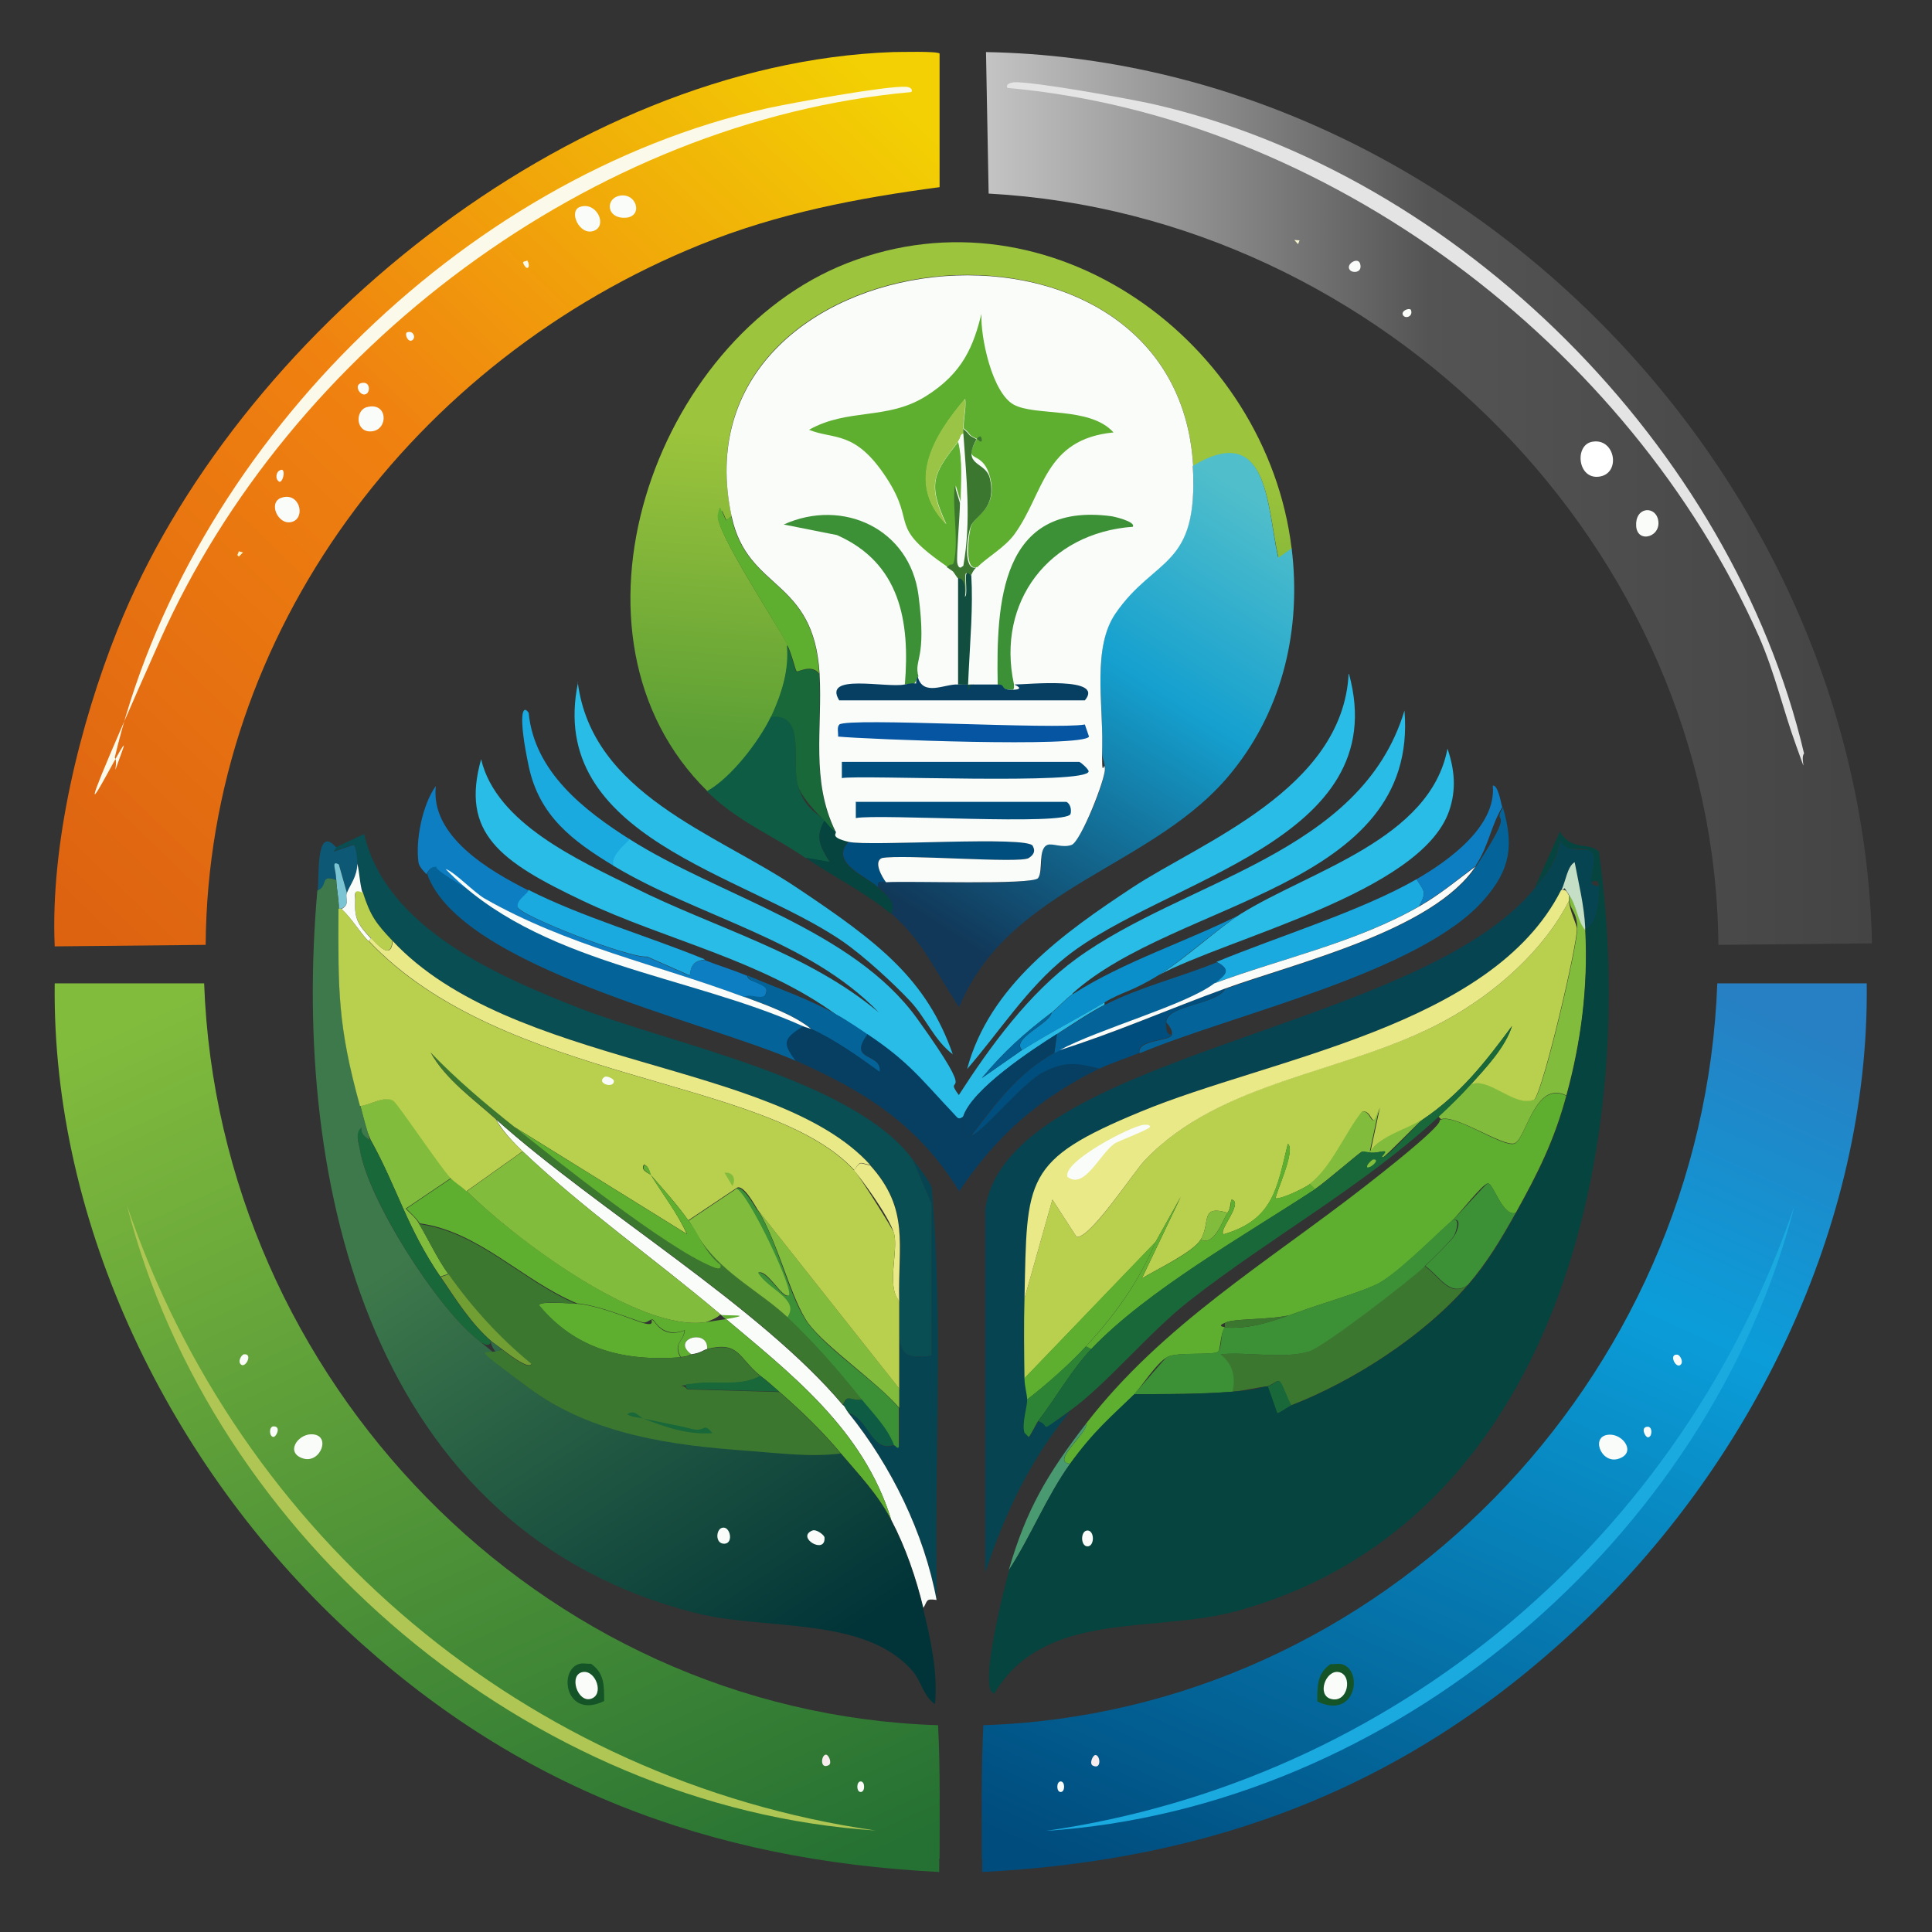 <?xml version="1.0" encoding="UTF-8"?>
<svg id="Calque_1" xmlns="http://www.w3.org/2000/svg" version="1.1" xmlns:xlink="http://www.w3.org/1999/xlink" viewBox="0 0 512 512"><rect x="0" y="0" width="512" height="512" fill="#333333" stroke="none"/>
  <!-- Generator: Adobe Illustrator 29.3.1, SVG Export Plug-In . SVG Version: 2.1.0 Build 151)  -->
  <defs>
    <style>
      .st0 {
        fill: #2d8435;
      }

      .st1 {
        fill: #fbfaea;
      }

      .st2 {
        fill: #155427;
      }

      .st3 {
        fill: url(#Dégradé_sans_nom_87);
      }

      .st4 {
        fill: url(#Dégradé_sans_nom_99);
      }

      .st5 {
        fill: #e5e4e4;
      }

      .st6 {
        fill: url(#Dégradé_sans_nom_73);
      }

      .st7 {
        fill: #fff;
      }

      .st8 {
        fill: #719f33;
      }

      .st9 {
        fill: #f9fcf9;
      }

      .st10 {
        fill: #b8d04d;
      }

      .st11 {
        fill: #eae987;
      }

      .st12 {
        fill: #1aaae0;
      }

      .st13 {
        fill: #99c445;
      }

      .st14 {
        fill: #82bc3c;
      }

      .st15 {
        fill: #05443f;
      }

      .st16 {
        fill: #114e40;
      }

      .st17 {
        fill: #196839;
      }

      .st18 {
        fill: #004e7e;
      }

      .st19 {
        fill: url(#Dégradé_sans_nom_94);
      }

      .st20 {
        fill: #f7edee;
      }

      .st21 {
        fill: #073f63;
      }

      .st22 {
        fill: #3c9035;
      }

      .st23 {
        fill: #499971;
      }

      .st24 {
        fill: #04649a;
      }

      .st25 {
        fill: #074451;
      }

      .st26 {
        fill: #084e52;
      }

      .st27 {
        fill: url(#Dégradé_sans_nom_98);
      }

      .st28 {
        fill: #3c7730;
      }

      .st29 {
        fill: #0e5c43;
      }

      .st30 {
        fill: url(#Dégradé_sans_nom_222);
      }

      .st31 {
        fill: #f8f6cd;
      }

      .st32 {
        fill: url(#Dégradé_sans_nom_65);
      }

      .st33 {
        fill: #7ac4d3;
      }

      .st34 {
        fill: #0a8fca;
      }

      .st35 {
        fill: #28bce7;
      }

      .st36 {
        fill: #afc554;
      }

      .st37 {
        fill: #0655a2;
      }

      .st38 {
        fill: #c4dfc5;
      }

      .st39 {
        fill: #0e7ec3;
      }

      .st40 {
        fill: #5eae30;
      }

      .st41 {
        fill: #0c5875;
      }
    </style>
    <linearGradient id="Dégradé_sans_nom_98" data-name="Dégradé sans nom 98" x1="334.5" y1="133.7" x2="259.2" y2="251.8" gradientUnits="userSpaceOnUse">
      <stop offset="0" stop-color="#50becb"/>
      <stop offset=".4" stop-color="#15a0cf"/>
      <stop offset="1" stop-color="#113859"/>
    </linearGradient>
    <linearGradient id="Dégradé_sans_nom_99" data-name="Dégradé sans nom 99" x1="256.9" y1="120" x2="250.8" y2="201.1" gradientUnits="userSpaceOnUse">
      <stop offset="0" stop-color="#9cc43c"/>
      <stop offset="1" stop-color="#5c9f35"/>
    </linearGradient>
    <linearGradient id="Dégradé_sans_nom_222" data-name="Dégradé sans nom 222" x1="261.3" y1="132.1" x2="496.1" y2="132.1" gradientUnits="userSpaceOnUse">
      <stop offset="0" stop-color="#c4c4c4"/>
      <stop offset=".5" stop-color="#555454"/>
      <stop offset="1" stop-color="#454444"/>
    </linearGradient>
    <linearGradient id="Dégradé_sans_nom_73" data-name="Dégradé sans nom 73" x1="221.6" y1="11.5" x2="9.9" y2="231.7" gradientUnits="userSpaceOnUse">
      <stop offset="0" stop-color="#f2d003"/>
      <stop offset=".5" stop-color="#f08210"/>
      <stop offset="1" stop-color="#de6311"/>
    </linearGradient>
    <linearGradient id="Dégradé_sans_nom_94" data-name="Dégradé sans nom 94" x1="127.9" y1="319.3" x2="209.3" y2="442.6" gradientUnits="userSpaceOnUse">
      <stop offset="0" stop-color="#3e794b"/>
      <stop offset="1" stop-color="#013438"/>
    </linearGradient>
    <linearGradient id="Dégradé_sans_nom_65" data-name="Dégradé sans nom 65" x1="72.6" y1="253.3" x2="189.9" y2="510.8" gradientUnits="userSpaceOnUse">
      <stop offset="0" stop-color="#82bc3d"/>
      <stop offset="1" stop-color="#257133"/>
    </linearGradient>
    <linearGradient id="Dégradé_sans_nom_87" data-name="Dégradé sans nom 87" x1="47.9" y1="253.4" x2="165.2" y2="510.8" gradientTransform="translate(484.5) rotate(-180) scale(1 -1)" gradientUnits="userSpaceOnUse">
      <stop offset="0" stop-color="#2780c3"/>
      <stop offset=".3" stop-color="#0b9dd9"/>
      <stop offset="1" stop-color="#004c7d"/>
    </linearGradient>
  </defs>
  <g id="Objet_génératif">
    <path class="st27" d="M342.3,145.3c2.6,21.1-2.2,42.3-15.6,59-20.4,25.7-59.2,30.2-72.5,62.6-6.1-8.9-9.3-17.2-18-24.8,1.4-2.7-1.5-5.2-3.5-7.1-.3-1.9.8-1.3,2.1-1.4,6-.4,38.5,1.4,40.3-1.1s-.1-7.8,2.5-8.8,5,.5,6.4,0c2.5-.9,9.1-16.9,8.8-20.2s-.8-1.2-.7-6.4c.2-10.8-2.6-25.7,3.5-34.7,10.4-15.3,22.1-11.9,20.5-39.2,20.1-12,19.6,11,22.6,24.4l3.5-2.5Z"/>
    <path class="st4" d="M342.3,145.3l-3.5,2.5c-3.1-13.4-2.5-36.4-22.6-24.4-4.5-76.6-138.6-61.3-122.3,13.4l-1.4,1.1-1.1-2.5c-.2.4-1,.8-1.1,1.1-.9,3.9,15.4,28.6,18.4,34.3.6,6.6-1.5,13.1-4.2,19.1s-10.5,16.3-17,19.8c-41.9-41.1-14.3-120,37.1-140,53.9-21,111.1,21,117.7,75.7Z"/>
    <path class="st35" d="M284.3,263.4c-1.7,1.1-4.1,3.8-5.7,5-7.1,5.4-12.6,10.3-18.4,17.3l10.6-7.4c7.1-4.5,14.7-8.4,21.9-12.7v.7c-3.6,1.8-9.1,5.5-12.7,7.8-6.5,4.1-22.5,14.6-24.8,21.9-1.4,1-1.5.3-2.5-.7-8.7-9.2-11.9-13.8-23-21.2s-5.5-3.6-7.8-5c-20-14.7-45.6-20-67.5-30.4s-32.4-17.9-26.9-37.5c4,17,25.8,26.7,40.3,33.9,21.7,10.9,46.1,17.3,65.1,33.2-18.7-19.4-47.8-25.3-70.4-38.9-1-2.3,2.3-5.1,4.2-7.1,23.9,15.2,59.3,23.9,76.4,47.7s6.3,13.9,11,20.2c8.3-12.9,18.6-27,31.1-36.1,28.8-21,75.5-27.6,87-65.8,3.9,47.1-60.7,50.3-88,75Z"/>
    <path class="st25" d="M420.1,245.8c-.4-5.9-1.7-11.5-2.8-17.3-1.9,1-2.4,5.2-3.5,7.4-18.3,36.2-77.2,44.5-111.4,58.7-31.1,12.9-30,17.7-30.8,49.5-.2,7-.1,14.2,0,21.2,0,2.1.7,4.3.7,5.7s-1.5,6.3-.7,8.8l1.1,1.1c.2,0,2.1-3.7,2.5-4.2,3.8,1.2,5.4-.6,8.5-2.8-10.6,12.7-17.4,27.2-22.6,42.8v-96.2c5.6-41.1,115.1-47.3,145.7-85.2,3.1-3.9,5.8-6.7,6.7-12.7,2,3.7,6.3,2.1,7.8,2.8,2.5,1.2.2,6.5.4,8.1s2.1,1.2,2.1,1.4c0,2.7-.3,10.4-3.5,11Z"/>
    <path class="st40" d="M415.1,290.3c-3.2,11.9-7.5,20.5-13.4,31.1-3.4,1.3-6-7.9-7.4-7.8s-7.8,8.4-9.5,9.9c-4.9,4.4-14.9,14.6-20.2,17-5,2.3-14.5,5-20.2,7.1-4.3,2.4-16.3,1.6-19.4,2.8s-.2,1.2-.4,1.4c-1.2,1.5-1.1,5.8-1.8,6.4-1.3,1.1-10.6,0-13.4,1.4s-7.3,8.4-8.8,9.9c-6,5.8-12.1,11.6-17,18.4-5.4-.4,5.1-8.5,4.2-10.6,20.2-26.2,48.1-42.8,73.9-62.9s18.2-16.9,20.2-17.7c3.8-1.5,16.3,7.4,19.4,6.4s5.4-16.9,13.8-12.7Z"/>
    <path class="st26" d="M241.9,307.3l5,11.7v40.3c-4.8.5-8.1.7-8.5-4.6,0-3.3,0-6.6,0-9.9-.4-14.9,2.9-24.2-7.8-36.1-25-27.6-95.3-25.8-126.6-59.4-4.2-4.5-5.9-6.7-7.8-12.7s-.8-5.3-1.4-7.8-.3-4.6-1.1-5l-5.3,1.8.7-1.1,7.4-3.5c5.7,24.7,34.9,37.5,56.6,46,24.7,9.7,73,19,88.8,40.3Z"/>
    <path class="st21" d="M215,272.6c6.4,2.9,12.4,7.2,18,11.3.8-5-8.6-2.6-3.2-9.9,11.1,7.4,14.3,12,23,21.2,1,1,1.1,1.7,2.5.7-.5,1.7-1.4,6.3,2.1,5s13.4-14,19.4-17,8.5-2.3,14.5-.7c-15.9,7.8-27.3,17.8-37.1,32.5-10.9-17.7-25-26.5-43.5-34.7-3.4-4.7-3.4-5.7,2.1-9.2.8.3,1.7.5,2.1.7Z"/>
    <path class="st35" d="M357.5,178.6c12.1,44.3-48.9,54.2-75,75-10.2,8.1-17.7,19.9-26.2,29.7,5.9-22.1,25.6-36.1,43.8-48.1s55.7-26,57.3-56.6Z"/>
    <path class="st24" d="M118.1,230.2c24.3,25.2,64.1,27.9,94.8,41.7-5.5,3.5-5.5,4.5-2.1,9.2-24-10.5-88.8-24.7-97.6-49.5,1.3-2.8,2.5-2.2,5-1.4Z"/>
    <path class="st35" d="M153.1,180.7c3.7,29.7,36.3,40,58,54.5s34.4,24.2,41.4,44.2c-5-3.8-7.1-9.6-11.3-14.1s-12.3-12-18-15.9c-25.9-17.8-78.6-27.5-70-68.6Z"/>
    <path class="st24" d="M302,279c-.6-3.4,7.9-3.1,8.5-4.6s-1.4-3.3-1.4-3.5c0-4.5,13.3-4.6,15.6-8.8,18.6-6.8,55.3-15.5,66.5-32.5s3.9-10.2,7.1-15.6c2.9,10.1,2,16.4-5,24.4-16.9,19.4-66.7,30.4-91.2,40.7Z"/>
    <path class="st35" d="M306.9,258.5c7-4.2,16-12.6,21.9-16.3,18.5-11.5,50.2-19.7,54.8-43.8,1.9,5.6,2.4,10.9.4,16.6-7.6,21.6-58.5,33.5-77.1,43.5Z"/>
    <path class="st25" d="M241.9,307.3c1.8,2.4,3.7,4.5,5,7.4,3.2,36,.6,73,1.4,109.3-3.4-17.7-12.1-35.5-23.3-49.5,5.3,1.7,6.1,10.6,12,8.5s1.1,1.2,1.4.4c0-3.4,0-6.8,0-10.3s0-3.3,0-5c0-4.5,0-9,0-13.4.4,5.3,3.7,5.1,8.5,4.6v-40.3l-5-11.7Z"/>
    <path class="st29" d="M218.5,217.5c-2.5,4.5-1.2,6.7,1.4,11l-6.4-1.1c-9.1-6.3-17.8-9.5-26.2-17.7,6.4-3.5,13.9-13.3,17-19.8,9.4-1.1,5.4,11.8,7.1,18s4.7,7.2,7.1,9.5Z"/>
    <path class="st9" d="M223.5,372.4c.5.5.8,1.3,1.4,2.1,11.3,14,20,31.8,23.3,49.5-3-.4-2.3.2-3.5,2.1-1.9-7.9-4.7-16.1-8.5-23.3-7.4-24.2-26.9-39-45.3-54.5s-35.9-27.6-52.3-43.1c-2.5-2.4-5.4-5.4-7.1-8.5,27.1,24.2,70.1,49.7,91.9,75.7Z"/>
    <path class="st14" d="M420.1,246.5c.8,14.9-1.1,29.6-5,43.8-8.4-4.2-10.7,11.8-13.8,12.7s-15.7-7.8-19.4-6.4l-.7-.7c3-2.8,5.7-5.4,8.5-8.5,4.8-2.4,11.9,6.2,17,3.9,2.3-2.3,11.4-40.8,11.3-45.3s-2-5-2.1-7.4,0-.9,0-1.4c2,2.9,2.2,6.8,4.2,9.2Z"/>
    <path class="st39" d="M140,235.9c0,1-3,4-2.8,4.6.4,2,29.5,13.6,34.3,13.1l11.3,5c.3-2.7.9-3.9,3.9-4.2,3.7,1.5,7.5,2.6,11.3,4.2.4,2.2,6,1.4,5,4.6s-4.3-.1-5.7,1.1c-23.5-8.8-46.8-13.6-69-26.2s-7.9-7.1-10.3-7.8-3.6-1.3-5,1.4c0-.2-1.9-1.7-2.1-3.2-.8-5.8,1-15.2,4.6-20.2-1.5,13.3,14.1,22.4,24.4,27.6Z"/>
    <path class="st12" d="M376.2,240.1c-16.9,9.7-36.3,13.8-54.5,20.5,2.8-2.1,4.9-3.5.7-5.7,16.2-6.7,38.4-13.5,53-21.9,2.1,3.3,2.7,3.4.7,7.1Z"/>
    <path class="st34" d="M328.8,242.2c-6,3.7-15,12-21.9,16.3s-9.5,4.3-14.1,7.1c-7.2,4.3-14.8,8.2-21.9,12.7-3.1-3,7.2-6.9,7.8-9.9,1.6-1.2,3.9-3.9,5.7-5,13.6-8.7,30.2-13.9,44.6-21.2Z"/>
    <path class="st12" d="M186.7,254.3c-2.9.4-3.6,1.5-3.9,4.2l-11.3-5c-4.8.5-33.9-11-34.3-13.1s2.9-3.5,2.8-4.6c13.9,7.1,31.8,12.3,46.7,18.4Z"/>
    <path class="st18" d="M302,279c-3.4,1.4-7.3,2.6-10.6,4.2-6-1.5-8.8-2-14.5.7s-16,15.7-19.4,17c6.7-8.8,12.2-16.4,21.9-21.9s1-.5,1.4-.7c14.5-4.5,29.3-11,43.8-16.3-2.2,4.3-15.5,4.4-15.6,8.8s1.6,3,1.4,3.5c-.6,1.5-9.1,1.2-8.5,4.6Z"/>
    <path class="st12" d="M166.9,222.4c-1.9,1.9-5.3,4.8-4.2,7.1-10.9-6.6-19.8-13.2-22.6-26.5s-1.7-16.6,0-14.1c1.5,15.6,14.6,25.8,26.9,33.6Z"/>
    <path class="st24" d="M322.5,255c4.2,2.1,2.1,3.5-.7,5.7-7.5,5.6-30.7,12.1-41,17.7-.4.2-1,.5-1.4.7l.7-5c3.6-2.3,9.1-5.9,12.7-7.8,9.7-4.9,20-7.3,29.7-11.3Z"/>
    <path class="st24" d="M222.1,269.1c2.3,1.3,5.5,3.4,7.8,5-5.5,7.3,3.9,4.9,3.2,9.9-5.7-4.1-11.7-8.4-18-11.3-4.7-3.8-12-6.4-17.7-8.5,1.4-1.2,4.9,1.3,5.7-1.1s-4.6-2.4-5-4.6c8.1,3.5,16.3,6.2,24,10.6Z"/>
    <path class="st39" d="M398.1,213.9c-3.2,5.4-3.5,10.2-7.1,15.6-4.9,3.7-9.4,7.5-14.9,10.6,2-3.7,1.4-3.8-.7-7.1,8.5-4.9,21.2-14,20.2-24.8,1.4-.3,2.2,4.8,2.5,5.7Z"/>
    <path class="st15" d="M221.3,220.3c.8.5,3.3,2.8,3.5,2.8-5.2,5.6,4.8,9.2,7.8,12s5,4.4,3.5,7.1c-6.4-5.5-15.5-10-22.6-14.9l6.4,1.1c-2.6-4.3-3.9-6.5-1.4-11,1.1,1.1,1.5,1.9,2.8,2.8Z"/>
    <path class="st23" d="M283.6,387.9c-6.3,8.8-10.4,19.2-16.3,28.3,4.7-16.3,10.3-25.6,20.5-38.9.9,2.1-9.7,10.2-4.2,10.6Z"/>
    <path class="st41" d="M89.1,224.6l-.7,1.1,5.3-1.8c.8.3.9,4.1,1.1,5-.2,3.4-1.9,5.3-2.8,7.8l-2.1-7.4c-2.1-1.2-.7,3.3-.7,3.9-4.4-1.6-1.9,1.8-5,2.8.4-4-.5-17.8,5-11.3Z"/>
    <g>
      <path class="st30" d="M261.3,13.8c125.3,2.3,232,111.6,234.8,236.2l-40.7.4c-1-105.5-89.4-193.4-193.4-199.1l-.7-37.5Z"/>
      <path class="st7" d="M421.8,117.1c6.2-1.3,7.9,8.3,2.1,9.2s-6.7-8.2-2.1-9.2Z"/>
    </g>
    <g>
      <path class="st6" d="M236.6,13.8c1.7,0,11.9-.3,12.4.4v35.4c-21.8,2.9-42.8,6.9-63.3,15.2C110.1,95.3,55.1,167.3,54.5,250.4l-40,.4c-1.2-26.9,6.6-58.7,16.6-83.8C62.2,89.1,150.9,16.9,236.6,13.8Z"/>
      <path class="st1" d="M240.1,23c.7,0,2,.5,1.4,1.4-84.6,7.6-164.8,68.2-199.1,145.3s-6.4,19.4-9.9,29-.9,3.3-2.1,2.1C49.5,119.7,121.8,47,203.3,28.7c6.4-1.4,31.6-6,36.8-5.7Z"/>
      <path class="st9" d="M97.2,107.9c5.6-1.5,5.8,5.9,1.4,6.4s-4.6-5.5-1.4-6.4Z"/>
      <path class="st9" d="M153.8,54.8c4.4-1.4,7.3,5.1,3.5,6.4s-6.8-5.4-3.5-6.4Z"/>
      <path class="st9" d="M74.6,131.9c4.8-1.6,6.5,5.3,2.8,6.4s-6.5-5.2-2.8-6.4Z"/>
      <path class="st9" d="M163.7,52c4.9-1.5,7,5.4,2.1,5.7s-5.4-4.6-2.1-5.7Z"/>
      <path class="st9" d="M95.8,101.5c2.3-.5,2.3,2.2,1.4,2.8-1.5,1.2-3.7-2.3-1.4-2.8Z"/>
      <path class="st9" d="M73.9,124.8c2.2-1.6,1.1,3.6,0,2.8s-.6-2.4,0-2.8Z"/>
      <path class="st9" d="M107.8,88.1c1.8-.7,2.5,1.5,1.4,2.1s-2-1.6-1.4-2.1Z"/>
      <path class="st1" d="M139.7,69c.9,1.3.3,2.9-.7,1.4s.3-.9.7-1.4Z"/>
      <polygon class="st31" points="63.3 146.1 64.4 146.4 63.3 147.5 62.9 147.1 63.3 146.1"/>
      <path class="st5" d="M268.4,21.9c-.7,0-2,.5-1.4,1.4,84.6,7.6,164.8,68.2,199.1,145.3,4.3,9.8,6.4,19.4,9.9,29s.9,3.3,2.1,2.1c-19.1-81.1-91.4-153.8-172.9-172.2-6.4-1.4-31.6-6-36.8-5.7Z"/>
    </g>
    <path class="st28" d="M377.6,335.6c3.8,2.6,6.5,8.4,11.3,5-11.6,13.4-30.2,25.4-46.7,31.8-.8-.9-2.9-6.2-3.2-6.4-.6-.3-2.4,1.3-3.2,1.4-3,.3-6.2,1.2-9.2,1.4.7-4.3.1-7.1-3.2-9.9,7.1-.7,16.6,1.3,23.3-.7,3.7-1.1,27-19.1,30.8-22.6Z"/>
    <path class="st22" d="M377.6,335.6c-3.8,3.6-27.1,21.6-30.8,22.6-6.7,2-16.3,0-23.3.7,3.3,2.8,3.9,5.6,3.2,9.9-8.6.7-17.5.6-26.2.7,1.5-1.5,8.2-9.6,8.8-9.9,2.8-1.4,12.1-.4,13.4-1.4s.6-4.8,1.8-6.4c7.3.5,13.3-1.9,19.8-4.2s15.1-4.8,20.2-7.1c5.2-2.4,15.2-12.6,20.2-17,2.8-1.2.8,3.7.7,3.9-.8,1.3-6.3,6.8-7.8,8.1Z"/>
    <path class="st22" d="M401.7,321.4c-3.8,6.8-7.6,13.2-12.7,19.1-4.8,3.4-7.5-2.4-11.3-5,1.5-1.4,7-6.8,7.8-8.1s2.1-5.1-.7-3.9c1.7-1.5,8.9-9.8,9.5-9.9,1.4-.1,4,9,7.4,7.8Z"/>
    <path class="st38" d="M420.1,245.8c0,.2,0,.5,0,.7-2.1-2.4-2.2-6.3-4.2-9.2s-.7-1.7-2.1-1.4c1.1-2.3,1.6-6.4,3.5-7.4,1.1,5.8,2.5,11.4,2.8,17.3Z"/>
    <path class="st17" d="M342.3,372.4c-.9.4-3.6,2.4-3.9,2.1l-2.5-7.1c.8,0,2.5-1.7,3.2-1.4s2.4,5.5,3.2,6.4Z"/>
    <g>
      <path class="st15" d="M267.3,416.2c5.9-9,10-19.5,16.3-28.3s11-12.6,17-18.4c8.7,0,17.5,0,26.2-.7s6.2-1.1,9.2-1.4l2.5,7.1c.3.2,3-1.8,3.9-2.1,16.5-6.4,35.1-18.5,46.7-31.8,5.2-5.9,8.9-12.3,12.7-19.1,6-10.6,10.2-19.2,13.4-31.1,3.9-14.3,5.7-29,5-43.8,0-.2,0-.5,0-.7,3.2-.5,3.6-8.2,3.5-11s-2-.6-2.1-1.4c-.2-1.6,2.2-6.9-.4-8.1s-5.8.9-7.8-2.8c-.9,6-3.6,8.9-6.7,12.7l6.7-14.9c2.9,5.2,7.8,2.7,10.3,5.3,10.9,77-10.6,177.7-95.8,201.2-22,6.1-51.1-.5-64.4,21.9-4.5-.6,3-29.4,3.9-32.5Z"/>
      <path class="st9" d="M288.2,405.6c1.9,0,1.9,4.2,0,4.2s-1.9-4.2,0-4.2Z"/>
    </g>
    <path class="st40" d="M119.5,312.2c1.2,1.2,3,2.3,4.2,3.5,12.5,12.2,45.4,37.3,63.3,34.7s3.5-1.4,3.9-2.1c18.3,15.5,37.8,30.2,45.3,54.5-3.6-6.9-8.6-12-13.4-17.7s-10.1-10.9-16.3-16.3c-1.6-1.4-3.2-2.9-5-4.2-5.8-4.7-5.6-9.3-14.1-7.1.3-5.6-9.8-2.7-4.2,1.4-.3,0-.8.6-2.8.7-2-3.8.8-4,1.1-7.1-6,2.3-8-2.7-8.5-2.8-.8-.2-1.5,1.1-2.8.7-4.1-1.3-11.7-4.5-17.3-5-14.4-6-26-19.1-41.7-21.2-.8-1.4-2.4-2.7-3.5-3.9l12-8.1Z"/>
    <path class="st14" d="M119.5,312.2l-12,8.1c1.1,1.2,2.7,2.4,3.5,3.9,2.6,4.4,4.8,9.2,7.8,13.4l-2.1.7c-8.8-12.8-11.6-23.9-18.4-36.1-1.4-2.9-2-6.1-2.8-9.2,2.5,0,6.4-2.8,8.8-1.4s12.3,17.4,15.2,20.5Z"/>
    <path class="st17" d="M98.3,302.3c6.8,12.1,9.6,23.2,18.4,36.1,4,5.9,8,12.3,13.4,17-.4,2.4-3.3-.2-3.9-.7-10.7-8.7-28.5-36.7-30.8-49.9s-1.5-4.6.4-6c-.4,2.3,2.4,3.3,2.5,3.5Z"/>
    <path class="st33" d="M91.9,236.6c-.5,1.3,1,3-1.4,4.2h-.7c0-2.7-.6-5.1-.7-7.8s-1.4-5.1.7-3.9l2.1,7.4Z"/>
    <g>
      <path class="st19" d="M89.1,233c.1,2.7.7,5.1.7,7.8-.2,21.8-.3,31,5.7,52.3s1.4,6.3,2.8,9.2c-.1-.2-2.9-1.2-2.5-3.5-1.8,1.4-.7,4.1-.4,6,2.2,13.2,20.1,41.2,30.8,49.9s3.5,3.1,3.9.7c.3.3,2.2,1.6,2.8,2.1-3.8,2.2,4.6,8.3,6.7,9.9,17.1,12.9,39.1,15.5,58.7,17,8,.6,16.4,1.7,24.4.7,4.8,5.6,9.8,10.8,13.4,17.7,3.8,7.2,6.6,15.4,8.5,23.3s4,16.8,3.2,25.5c-3.1-2-3.7-6.2-6-8.8-12.6-14.5-38.6-10.7-56.9-15.2-86.4-21.5-107.7-113.6-100.8-191.6,3-1.1.5-4.4,5-2.8Z"/>
      <path class="st9" d="M215.3,405.6c1.1-.4,3.1,1.2,3.2,1.8.4,4.8-7.7,0-3.2-1.8Z"/>
      <path class="st9" d="M191.3,404.9c2.2-.7,3.2,4.1.7,4.2s-2.3-3.7-.7-4.2Z"/>
    </g>
    <path class="st18" d="M234.8,233.7c-1.3,0-2.4-.5-2.1,1.4-2.9-2.8-13-6.5-7.8-12,5.5,1.3,47.8-1.8,48.8,1.1s-.9,3.1-1.1,3.2c-2.4,1.5-33.5-1.1-38.9,0-2.3,1,0,5,1.1,6.4Z"/>
    <path class="st17" d="M217.1,178.6c.8,14.4-2.3,28.2,4.2,41.7-1.4-.9-1.8-1.8-2.8-2.8-2.3-2.3-6.2-6.3-7.1-9.5-1.7-6.3,2.3-19.1-7.1-18,2.8-6,4.9-12.5,4.2-19.1,1.2,2.3,2.2,6.8,2.5,7.1s4.1-2.1,6,.7Z"/>
    <path class="st40" d="M193.8,136.9c4.3,19.9,21.9,16.2,23.3,41.7-1.9-2.8-5.7-.4-6-.7s-1.3-4.7-2.5-7.1c-2.9-5.7-19.2-30.4-18.4-34.3s.8-.7,1.1-1.1l1.1,2.5,1.4-1.1Z"/>
    <path class="st21" d="M279.3,279c-9.7,5.6-15.2,13.1-21.9,21.9-3.6,1.3-2.6-3.3-2.1-5,2.3-7.3,18.3-17.8,24.8-21.9l-.7,5Z"/>
    <path class="st24" d="M278.6,268.4c-.6,3-10.8,6.9-7.8,9.9l-10.6,7.4c5.8-7,11.3-11.9,18.4-17.3Z"/>
    <path class="st10" d="M389.7,287.5c4-4.5,9.2-9.9,11-15.6-7,9.5-13.7,18.1-23.7,24.8s-10.6,4-13.8,8.5l2.5-11.7c-2.2,7.2-1.8.5-4.6,1.1-4.4,5.5-8.1,14.8-13.8,19.1-1.3,1-7.3,4-9.2,3.9-.4-.8,5.4-12.6,3.2-14.5-2.9,11.9-3.8,20.1-17,24-1.7-.8,5.4-8.4,2.1-9.2-.5,1.3-.2,2.2-1.1,3.5-7.4-2.2-4.4,2.6-7.1,7.1-2.1,3.4-11.5,7.8-15.6,10.3l10.3-21.6-6.7,12-34.7,36.1c-.1-7-.2-14.2,0-21.2l7.4-26.2,6.4,9.9c3.6.6,15-17,18-20.2,20.4-21.7,53.6-23.1,79.6-37.1,13.1-7.1,26.2-18.5,32.9-31.8.1,2.5,2.1,6.4,2.1,7.4.1,4.4-9,43-11.3,45.3-5.1,2.3-12.2-6.3-17-3.9Z"/>
    <path class="st40" d="M306.2,329.2c-4.3,10.4-10.8,19.3-18.4,27.6-4.4,4.8-10.4,10.1-15.6,14.1,0-1.4-.7-3.5-.7-5.7l34.7-36.1Z"/>
    <path class="st0" d="M289.2,357.5c-5.2,5.5-9.4,13-14.1,19.1-.4.5-2.2,4.2-2.5,4.2l-1.1-1.1c-.8-2.5.8-7,.7-8.8,5.2-4.1,11.1-9.3,15.6-14.1l1.4.7Z"/>
    <path class="st28" d="M344.4,347.6c-6.5,2.3-12.5,4.7-19.8,4.2.1-.2-.3-1.2.4-1.4,3.2-1.2,15.1-.4,19.4-2.8Z"/>
    <path class="st11" d="M104,249.3c31.3,33.6,101.6,31.8,126.6,59.4-2.7-.4-2.4-1.4-4.2,1.4-23-24.9-93-22.9-128.7-60.8l.7-.7c2.1,2.2,5.3,5.8,5.7.7Z"/>
    <path class="st11" d="M230.5,308.7c10.7,11.8,7.4,21.1,7.8,36.1-3.5-3.9-.1-13.5-1.4-18s-9-14.9-10.6-16.6c1.9-2.8,1.6-1.8,4.2-1.4Z"/>
    <path class="st10" d="M96.2,236.6c1.9,6,3.5,8.2,7.8,12.7-.4,5.1-3.5,1.5-5.7-.7-3.5-3.6-4.4-5.2-4.2-10.3s-.3-2.8,2.1-1.8Z"/>
    <path class="st9" d="M96.2,236.6c-2.5-1.1-2.1.2-2.1,1.8-.2,5.1.7,6.6,4.2,10.3l-.7.7c-2.6-2.8-4.4-6-7.1-8.5,2.4-1.3.9-2.9,1.4-4.2,1-2.5,2.7-4.3,2.8-7.8.6,2.4.6,5.2,1.4,7.8Z"/>
    <path class="st9" d="M197.3,264.2c5.7,2.1,13,4.7,17.7,8.5-.4-.2-1.4-.4-2.1-.7-30.7-13.8-70.5-16.5-94.8-41.7,2.3.7,7.4,6.1,10.3,7.8,22.1,12.6,45.5,17.4,69,26.2Z"/>
    <path class="st9" d="M391.1,229.5c-11.2,17.1-47.8,25.7-66.5,32.5-14.6,5.3-29.4,11.8-43.8,16.3,10.3-5.6,33.6-12,41-17.7,18.1-6.7,37.6-10.8,54.5-20.5,5.4-3.1,9.9-6.9,14.9-10.6Z"/>
    <path class="st40" d="M347.2,313.7l1.4,1.4c-18.6,12.2-44.6,26.9-59.4,42.4l-1.4-.7c7.6-8.2,14.1-17.2,18.4-27.6l6.7-12-10.3,21.6c4.1-2.5,13.5-6.8,15.6-10.3,3.5,1.8,5.7-4.7,7.1-7.1s.5-2.3,1.1-3.5c3.3.8-3.8,8.4-2.1,9.2,13.2-4,14-12.1,17-24,2.3,1.9-3.6,13.7-3.2,14.5,1.9,0,7.9-2.9,9.2-3.9Z"/>
    <path class="st14" d="M376.9,296.7c-1.5,1.3-9.6,9.7-10.3,9.9-1.7.6-.2-1.5-.7-1.4-2.8.7-4.7,0-5,0-.7.3-9.7,8.1-12.4,9.9l-1.4-1.4c5.7-4.3,9.4-13.6,13.8-19.1,2.8-.6,2.4,6.1,4.6-1.1l-2.5,11.7c3.2-4.5,9.9-5.9,13.8-8.5Z"/>
    <g>
      <path class="st17" d="M389.7,287.5c-2.8,3.1-5.5,5.7-8.5,8.5-20.2,18.6-44.7,32-66.1,48.8-10.5,8.2-22.2,22.4-31.5,29s-4.7,4-8.5,2.8c4.7-6.1,8.9-13.6,14.1-19.1,14.8-15.6,40.8-30.2,59.4-42.4,2.7-1.8,11.6-9.6,12.4-9.9s2.1.7,5,0-1,2,.7,1.4,8.8-8.6,10.3-9.9c9.9-6.6,16.7-15.3,23.7-24.8-1.8,5.7-6.9,11.1-11,15.6Z"/>
      <path class="st14" d="M363.8,307.3c2-.3,0,2-1.4,2.1-.6-.5,1.3-2.1,1.4-2.1Z"/>
    </g>
    <path class="st14" d="M238.3,368.1c0,1.6,0,3.3,0,5-5.7-6.7-19.4-16.1-24-22.3s-8-21.3-13.4-30.1l37.5,47.4Z"/>
    <path class="st22" d="M200.8,320.7c5.5,8.7,8.2,23.1,13.4,30.1s18.4,15.6,24,22.3c0,3.4,0,6.8,0,10.3-.3.9-.9-.5-1.4-.4-1.7-4.5-5.5-8.3-8.5-12-6.4-8-12.3-14.9-19.8-21.9,3.3-4.7-5.2-7.3-7.8-11.7,2.3-1.2,6.6,6.8,8.1,6s-10.5-26.8-13.8-28.3c1.6-1.5,4.9,4.4,5.7,5.7Z"/>
    <path class="st29" d="M228.4,370.9c3,3.7,6.8,7.5,8.5,12-5.9,2.1-6.7-6.8-12-8.5-.6-.8-1-1.6-1.4-2.1,1.2-3.1,1.8-1,5-1.4Z"/>
    <path class="st14" d="M138.6,305.2c16.4,15.5,35.1,28.6,52.3,43.1-.4.8-3.4,2-3.9,2.1-17.9,2.6-50.8-22.4-63.3-34.7l14.9-10.6Z"/>
    <path class="st28" d="M136.5,298.8c11.1,8.9,40,31.7,52,36.8.8.3,2.6,1.5,2.5-.4-2.3-1.7-3.4-3.8-5-6,6.2,8.6,15.5,13.1,22.6,19.8s13.4,13.9,19.8,21.9c-3.2.4-3.8-1.7-5,1.4-21.8-26-64.8-51.5-91.9-75.7-5.9-5.3-13.4-10.5-17.3-17.7,6.9,7.2,14.5,13.6,22.3,19.8Z"/>
    <g>
      <path class="st32" d="M248.9,492.6v3.5c-61.1-3.1-112.4-22.4-157.3-64.4-46.5-43.3-77.9-107.1-77.1-171.1h39.6c3.8,104.9,88.8,193.2,194.5,196.6.6,11.8.4,23.6.4,35.4Z"/>
      <path class="st36" d="M33.6,319.3c29.8,88,106.1,152.5,198.4,165.8-91.5-6-175.8-77.2-198.4-165.8Z"/>
      <path class="st9" d="M82.4,380.1c5.6-.1,2.6,7.9-2.1,6.4s-1.5-6.3,2.1-6.4Z"/>
      <path class="st9" d="M64.7,358.9c2.3-.2.5,3.5-.7,2.8s0-2.8.7-2.8Z"/>
      <path class="st20" d="M218.9,465c.7,0,1.7,2.3.7,2.8-2.4,1.2-2-2.8-.7-2.8Z"/>
      <path class="st9" d="M72.5,378c2.1,0,.7,2.8,0,2.8-1.2,0-1.3-2.8,0-2.8Z"/>
      <path class="st9" d="M228.1,472.1c1.2,0,1.2,2.8,0,2.8s-1.2-2.8,0-2.8Z"/>
      <g>
        <path class="st2" d="M153.8,440.9c.8-.2,1.9.1,2.8,0,3.6,2.5,3.5,5.8,3.5,9.9-10.3,5-12.3-8.5-6.4-9.9Z"/>
        <path class="st9" d="M154.5,443.1c3.4-.5,5.7,6,2.1,7.1s-6-6.5-2.1-7.1Z"/>
      </g>
    </g>
    <path class="st14" d="M208.6,349c-7.2-6.7-16.5-11.2-22.6-19.8-1.2-1.7-2.3-4-3.5-5.7l12.7-8.5c3.3,1.5,15.5,27.4,13.8,28.3s-5.8-7.2-8.1-6c2.6,4.4,11.1,7,7.8,11.7Z"/>
    <g>
      <path class="st10" d="M97.6,249.3c35.7,37.9,105.7,35.9,128.7,60.8,1.6,1.7,10.3,15.6,10.6,16.6,1.3,4.5-2.1,14.1,1.4,18,0,3.3,0,6.6,0,9.9s0,9,0,13.4l-37.5-47.4c-.8-1.3-4-7.2-5.7-5.7l-12.7,8.5c-2.9-4.1-6.6-8.2-9.9-12-.4-.6-.4-2.2-1.8-2.8-1.2,1.5,1.3,2.3,1.8,2.8,3.2,5.2,7,10,9.5,15.6l-45.6-28.3c-7.8-6.2-15.4-12.6-22.3-19.8,4,7.2,11.4,12.4,17.3,17.7,1.6,3.1,4.6,6.1,7.1,8.5l-14.9,10.6c-1.2-1.2-3.1-2.3-4.2-3.5-2.9-3.1-14.1-19.9-15.2-20.5-2.4-1.4-6.3,1.3-8.8,1.4-5.9-21.3-5.8-30.5-5.7-52.3h.7c2.7,2.4,4.5,5.7,7.1,8.5Z"/>
      <path class="st40" d="M172.6,311.5c3.3,3.8,7,8,9.9,12s2.3,3.9,3.5,5.7,2.7,4.3,5,6c.2,1.8-1.7.7-2.5.4-12-5-40.8-27.8-52-36.8l45.6,28.3c-2.5-5.5-6.4-10.4-9.5-15.6Z"/>
      <path class="st14" d="M192,310.8c2.3-.3,3.1,1.7,2.1,3.5l-2.1-3.5Z"/>
      <path class="st9" d="M160.2,285.4c.6-.4,2.5.5,2.5,1.1,0,2.1-4.9.6-2.5-1.1Z"/>
      <path class="st40" d="M172.6,311.5c-.5-.6-2.9-1.4-1.8-2.8,1.4.6,1.4,2.2,1.8,2.8Z"/>
    </g>
    <path class="st40" d="M152.8,345.5c5.6.4,13.3,3.7,17.3,5s2-1,2.8-.7,2.5,5.1,8.5,2.8c-.3,3.1-3.1,3.3-1.1,7.1-14.9,1.1-27.7-2-37.5-13.8.2-1.2,8.6-.4,9.9-.4Z"/>
    <path class="st9" d="M187.4,357.5c-1.2.3-1.5,1-4.2,1.4-5.6-4.1,4.6-7,4.2-1.4Z"/>
    <g>
      <path class="st28" d="M152.8,345.5c-1.3,0-9.7-.9-9.9.4,9.8,11.8,22.6,14.9,37.5,13.8,2-.2,2.5-.7,2.8-.7,2.7-.4,3-1.1,4.2-1.4,8.5-2.2,8.3,2.4,14.1,7.1-5.6,3-12.3,1.1-18,2.1s-2.5-.4-1.4,1.4l24.4.7c6.2,5.4,10.9,10,16.3,16.3-8,1-16.4-.1-24.4-.7-19.6-1.4-41.6-4.1-58.7-17s-10.5-7.7-6.7-9.9c.8.6,7.1,5.7,7.8,3.9-8.3-6.8-15.7-14.9-21.9-23.7-3-4.2-5.2-9-7.8-13.4,15.8,2.1,27.4,15.2,41.7,21.2Z"/>
      <path class="st8" d="M133,357.5c-.6-.5-2.5-1.8-2.8-2.1-5.4-4.7-9.4-11.1-13.4-17l2.1-.7c6.2,8.8,13.6,16.9,21.9,23.7-.6,1.8-7-3.3-7.8-3.9Z"/>
      <path class="st17" d="M206.5,368.8l-24.4-.7c-1.1-1.8.4-1.2,1.4-1.4,5.7-1,12.5.9,18-2.1,1.7,1.4,3.3,2.8,5,4.2Z"/>
      <path class="st17" d="M170.4,375.9c4.5,1,9.6,1.9,13.1,2.8s2.8-2,5.3,1.1c-6.4.5-12.6-1.6-18.4-3.9Z"/>
      <path class="st17" d="M170.4,375.9c-1.4-.3-3-.3-4.2-1.1,2-1.4,3.1.6,4.2,1.1Z"/>
    </g>
    <path class="st14" d="M325.3,321.4c-1.4,2.3-3.6,8.9-7.1,7.1,2.7-4.5-.3-9.3,7.1-7.1Z"/>
    <g>
      <path class="st11" d="M415.8,237.3c0,.5,0,.9,0,1.4-6.7,13.3-19.8,24.7-32.9,31.8-26,14.1-59.2,15.5-79.6,37.1-3,3.2-14.4,20.7-18,20.2l-6.4-9.9-7.4,26.2c.7-31.8-.4-36.6,30.8-49.5,34.2-14.2,93.1-22.5,111.4-58.7,1.4-.3,1.5.5,2.1,1.4Z"/>
      <path class="st9" d="M303,298.1c.7,0,1.4-.2,1.8.4.3.7-8.4,3.8-9.5,4.6-3.9,2.8-7.9,12.2-12.4,8.8-1.5-4,17-13.6,20.2-13.8Z"/>
    </g>
    <g>
      <path class="st9" d="M316.1,123.4c1.6,27.4-10.1,24-20.5,39.2-6.1,8.9-3.3,23.8-3.5,34.7s.5,3.7.7,6.4-6.4,19.3-8.8,20.2-5.1-.5-6.4,0c-2.6,1-1.1,6.9-2.5,8.8s-34.3.7-40.3,1.1c-1-1.3-3.4-5.4-1.1-6.4,5.4-1.1,36.5,1.5,38.9,0s1.1-3,1.1-3.2c-1-2.8-43.3.2-48.8-1.1s-2.8-2.3-3.5-2.8c-6.6-13.5-3.4-27.3-4.2-41.7-1.5-25.6-19-21.8-23.3-41.7-16.2-74.7,117.9-90,122.3-13.4Z"/>
      <path class="st40" d="M258.8,150.3c-3.5,1-2-9.5-1.4-11,1-2.8,7-4.6,5-12.7s-7.6-3.1-3.5-10.3,1,1.2,1.4.4c0-2.3-1.3-.3-1.4-.4-2.7-1.3-1.1-.8-3.5-2.8-.1-2.7.7-5.1.4-7.8-8.3,9.7-15.9,22.3-5,33.2-5.1-10.9-3.4-13.4,3.2-21.9,1.3,5.1.7,11,.7,16.3l-1.4-4.6c-.6,5.9.9,13.5,0,19.1s-.7.9-2.1,2.5c-16.4-11.3-8-11-16.3-23.7s-13.9-10-20.5-12.7c10.3-5.8,20.6-2.5,30.8-8.8s12.8-13.7,14.9-21.9c-.3,6.1,2.8,20.8,8.5,24s20.2.4,26.5,7.4c-18.4,1.8-18.3,15.9-26.2,26.9-2.6,3.6-7.2,6.1-9.9,8.8Z"/>
      <path class="st22" d="M268.7,181.4c0,0,.2,1.4-.4,1.4-3.6,0-3.6-1.4-3.9-1.4-.4-21.5.7-48.5,30.1-44.6.3,0,6.6,1.4,5.7,2.8-22.2,1.6-36.2,19.9-31.5,41.7Z"/>
      <path class="st22" d="M243.3,179.3c-1.3,3.1-1.3,1.6-3.5,2.1,1.4-16.9-1.3-32.2-18-39.6l-14.1-2.8c15.7-7.1,33.4,1.2,35.7,18.7s-1.3,16.8,0,21.6Z"/>
      <path class="st37" d="M222.4,192c2.7-1.9,57.2,1.4,65.1,0l1.1,3.2c-1.5,3-59.3.7-66.5,0,.1-.9-.4-2.7.4-3.2Z"/>
      <path class="st18" d="M223.1,201.9h62.9c.6.2,2.5,2,2.5,2.5,0,3.7-60.4.9-65.4,1.8v-4.2Z"/>
      <path class="st21" d="M253.9,181.4c2.2.1,3.9,0,4.2,0,2.2,0,4.2,0,6.4,0s.3,1.5,3.9,1.4.3-1.4.4-1.4c3.5,0,24.1-2.2,18.7,4.2h-65.1c-4.5-7.3,12.5-3.2,17.3-4.2s2.2,1,3.5-2.1c1.4,5.4,7.2,1.9,10.6,2.1Z"/>
      <path class="st18" d="M226.7,212.5h55.9c1.1.5,1.4,2.2,1.1,3.2-1,3.2-50.7-.1-56.9,1.1v-4.2Z"/>
      <path class="st28" d="M258.8,116.4c-4.1,7.2,2.4,5.8,3.5,10.3,2,8.2-3.9,9.9-5,12.7s-2.1,11.9,1.4,11c-1,1-1,1.5-1.4,2.1s-1.1-1.2-1.4-.4.4,6-.4,6c.5-5.2-1.6-4.7-1.8-5-1.5-2.1-.5-1.2-2.8-2.8,1.4-1.5,1.7.4,2.1-2.5.9-5.6-.6-13.2,0-19.1l1.4,4.6c0,3.1-1,14.3-.7,15.9s1.1,1.4,1.4.7c2.1-11.8.8-23.2,0-35,0-.5,0-.9,0-1.4,2.5,2,.9,1.5,3.5,2.8Z"/>
      <path class="st16" d="M257.4,152.4c.5,8.6-.3,17.2-.7,25.8s-.3,2.7,1.4,3.2c-.3,0-2.1.1-4.2,0v-28.3c.2.3,2.2-.3,1.8,5,.8,0,0-5.2.4-6s1.2.7,1.4.4Z"/>
      <path class="st13" d="M255.3,113.5c0,.5,0,1,0,1.4-.9.2-.6,1-1.4,2.1-6.5,8.6-8.3,11-3.2,21.9-10.9-11-3.3-23.5,5-33.2.4,2.6-.5,5.1-.4,7.8Z"/>
      <path class="st9" d="M254.6,133.3c0-5.3.6-11.1-.7-16.3.8-1.1.5-1.9,1.4-2.1.8,11.8,2.1,23.2,0,35-.4.7-1.4-.6-1.4-.7-.3-1.6.7-12.8.7-15.9Z"/>
      <path class="st28" d="M258.8,116.4c0,0,1.3-1.9,1.4.4-.4.8-1.2-.8-1.4-.4Z"/>
    </g>
    <g>
      <path class="st3" d="M260.3,492.6v3.5c61.1-3.1,112.4-22.4,157.3-64.4,46.5-43.3,77.9-107.1,77.1-171.1h-39.6c-3.8,104.9-88.8,193.2-194.5,196.6-.6,11.8-.4,23.6-.4,35.4Z"/>
      <path class="st12" d="M475.6,319.4c-29.8,88-106.1,152.5-198.4,165.8,91.5-6,175.8-77.2,198.4-165.8Z"/>
      <path class="st9" d="M426.8,380.2c-5.6-.1-2.6,7.9,2.1,6.4s1.5-6.3-2.1-6.4Z"/>
      <path class="st9" d="M444.5,359c-2.3-.2-.5,3.5.7,2.8s0-2.8-.7-2.8Z"/>
      <path class="st20" d="M290.3,465.1c-.7,0-1.7,2.3-.7,2.8,2.4,1.2,2-2.8.7-2.8Z"/>
      <path class="st9" d="M436.7,378.1c-2.1,0-.7,2.8,0,2.8,1.2,0,1.3-2.8,0-2.8Z"/>
      <path class="st9" d="M281.1,472.1c-1.2,0-1.2,2.8,0,2.8s1.2-2.8,0-2.8Z"/>
      <g>
        <path class="st2" d="M355.4,441c-.8-.2-1.9.1-2.8,0-3.6,2.5-3.5,5.8-3.5,9.9,10.3,5,12.3-8.5,6.4-9.9Z"/>
        <path class="st9" d="M354.7,443.1c-3.4-.5-5.7,6-2.1,7.1,4.7,1.4,6-6.5,2.1-7.1Z"/>
      </g>
    </g>
  </g>
  <path class="st9" d="M439.3,137.3c1.5,4.9-5.4,7-5.7,2.1s4.6-5.4,5.7-2.1Z"/>
  <path class="st9" d="M360.5,70.1c.5,2.3-2.2,2.3-2.8,1.4-1.2-1.5,2.4-3.7,2.8-1.4Z"/>
  <path class="st9" d="M373.9,82.1c.7,1.8-1.5,2.5-2.1,1.4s1.6-2,2.1-1.4Z"/>
  <polyline class="st31" points="344.4 63.7 344 64.7 343 63.6"/>
</svg>